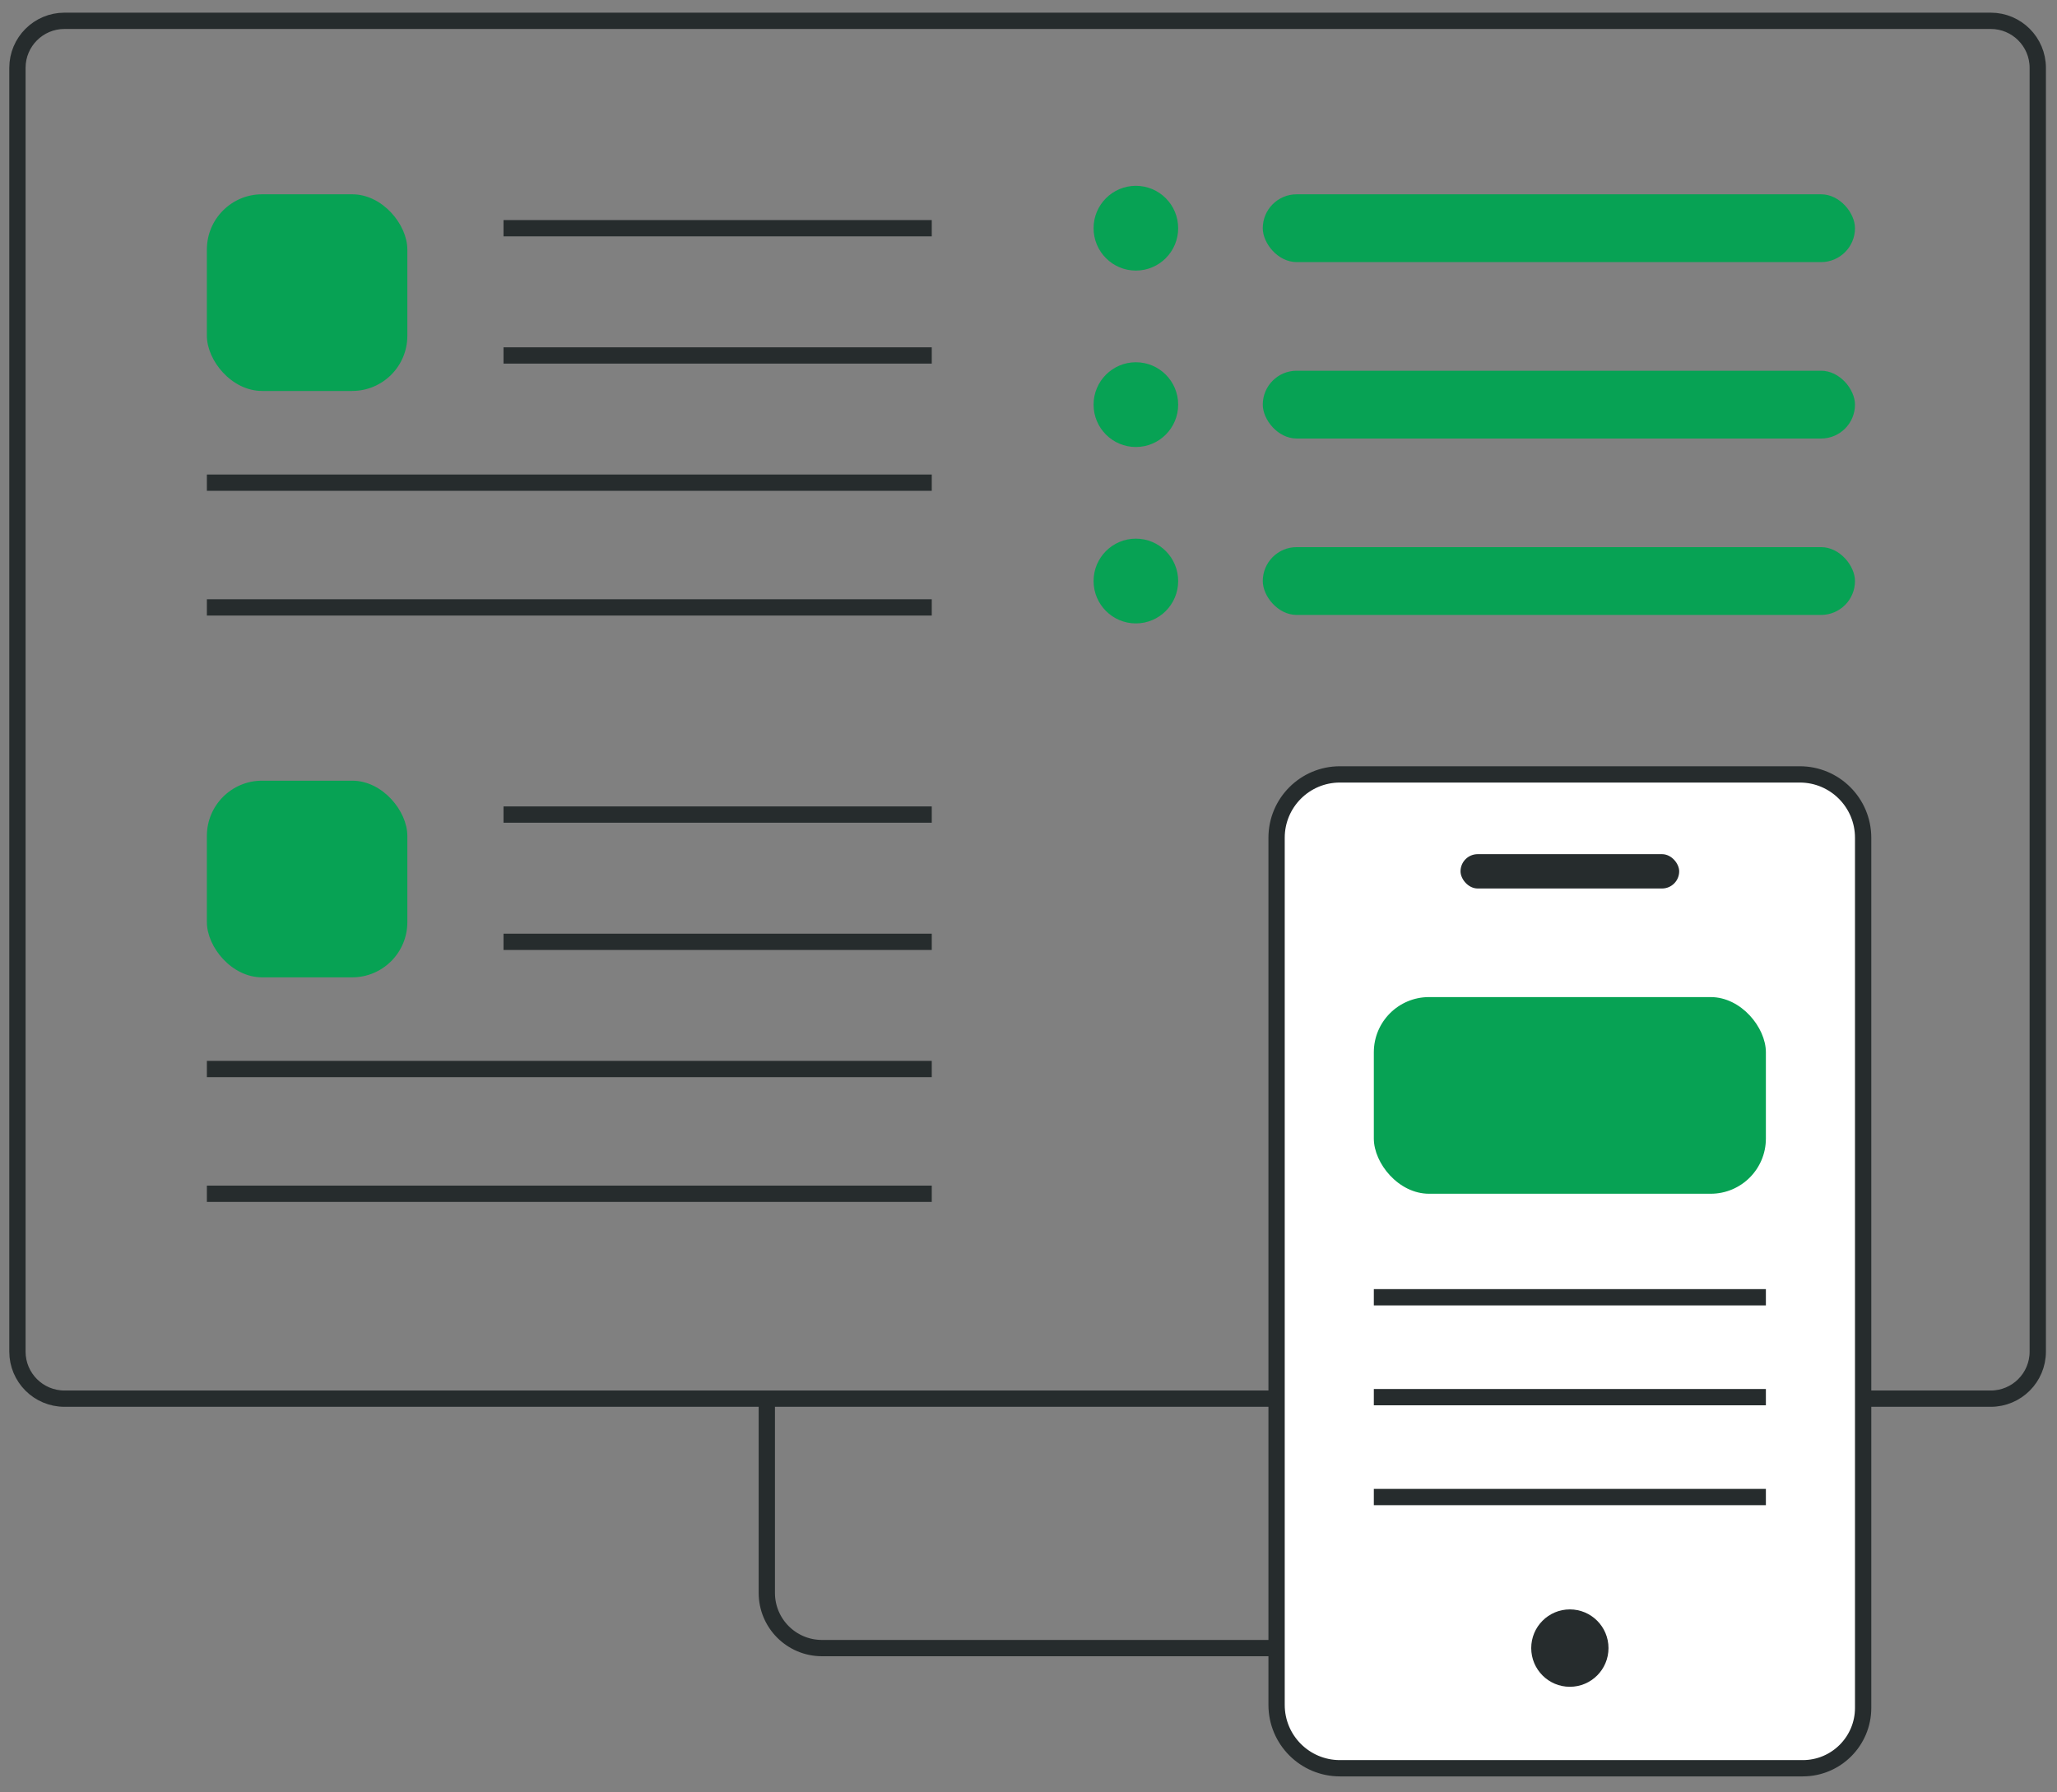 <svg xmlns="http://www.w3.org/2000/svg" width="101" height="88" fill="none" viewBox="0 0 101 88"><rect x="0" y="0" width="101" height="88" fill="#808080" stroke="none"/><path stroke="#262C2D" stroke-width=".8" d="M3.166 1.022H97.746C99.022 1.022 100.056 2.057 100.056 3.332V66.367C100.056 67.643 99.022 68.677 97.747 68.677H90.108H11.897H3.166C1.89 68.677 0.856 67.643 0.856 66.367V3.332C0.856 2.057 1.89 1.022 3.166 1.022Z"/><path stroke="#262C2D" stroke-width=".8" d="M37.651 68.603V78.215C37.651 79.712 38.864 80.925 40.36 80.925H40.94H63.426C63.426 80.925 63.426 80.925 63.426 80.925C63.426 80.925 63.526 80.925 63.691 80.925C65.187 80.925 66.401 79.712 66.401 78.215V68.603"/><path fill="#fff" stroke="#262C2D" stroke-width=".8" d="M65.791 38.025H88.371C90.089 38.025 91.481 39.417 91.481 41.135V83.861C91.481 85.498 90.154 86.825 88.517 86.825H65.791C64.073 86.825 62.681 85.433 62.681 83.715V50.891V41.135C62.681 39.417 64.073 38.025 65.791 38.025Z"/><rect width="29.078" height="3.33" x="62.003" y="9.54" fill="#07A254" rx="1.665"/><ellipse cx="55.772" cy="11.205" fill="#07A254" rx="2.077" ry="2.081"/><rect width="29.078" height="3.33" x="62.003" y="18.203" fill="#07A254" rx="1.665"/><ellipse cx="55.772" cy="19.868" fill="#07A254" rx="2.077" ry="2.081"/><rect width="29.078" height="3.33" x="62.003" y="26.865" fill="#07A254" rx="1.665"/><ellipse cx="55.772" cy="28.53" fill="#07A254" rx="2.077" ry="2.081"/><rect width="9.843" height="9.657" x="10.158" y="9.54" fill="#07A254" rx="2.71"/><rect width="10.736" height="1.686" x="71.713" y="41.941" fill="#262C2D" rx=".843"/><ellipse cx="77.081" cy="80.925" fill="#262C2D" rx="1.897" ry="1.9"/><path stroke="#262C2D" stroke-width=".8" d="M24.723 11.205C31.732 11.205 45.75 11.205 45.75 11.205"/><path stroke="#262C2D" stroke-width=".8" d="M24.723 17.453C31.732 17.453 45.75 17.453 45.75 17.453"/><path stroke="#262C2D" stroke-width=".8" d="M10.158 23.699C22.022 23.699 45.75 23.699 45.75 23.699"/><path stroke="#262C2D" stroke-width=".8" d="M67.456 63.699C73.873 63.699 86.706 63.699 86.706 63.699"/><path stroke="#262C2D" stroke-width=".8" d="M67.456 68.603C73.873 68.603 86.706 68.603 86.706 68.603"/><path stroke="#262C2D" stroke-width=".8" d="M67.456 73.508C73.873 73.508 86.706 73.508 86.706 73.508"/><path stroke="#262C2D" stroke-width=".8" d="M10.158 29.824C22.022 29.824 45.75 29.824 45.75 29.824"/><rect width="9.843" height="9.657" x="10.158" y="38.333" fill="#07A254" rx="2.71"/><path stroke="#262C2D" stroke-width=".8" d="M24.723 39.998C31.732 39.998 45.75 39.998 45.75 39.998"/><path stroke="#262C2D" stroke-width=".8" d="M24.723 46.245C31.732 46.245 45.75 46.245 45.75 46.245"/><path stroke="#262C2D" stroke-width=".8" d="M10.158 52.492C22.022 52.492 45.75 52.492 45.75 52.492"/><path stroke="#262C2D" stroke-width=".8" d="M10.158 58.617C22.022 58.617 45.75 58.617 45.75 58.617"/><rect width="19.25" height="9.657" x="67.456" y="48.959" fill="#07A254" rx="2.71"/></svg>
